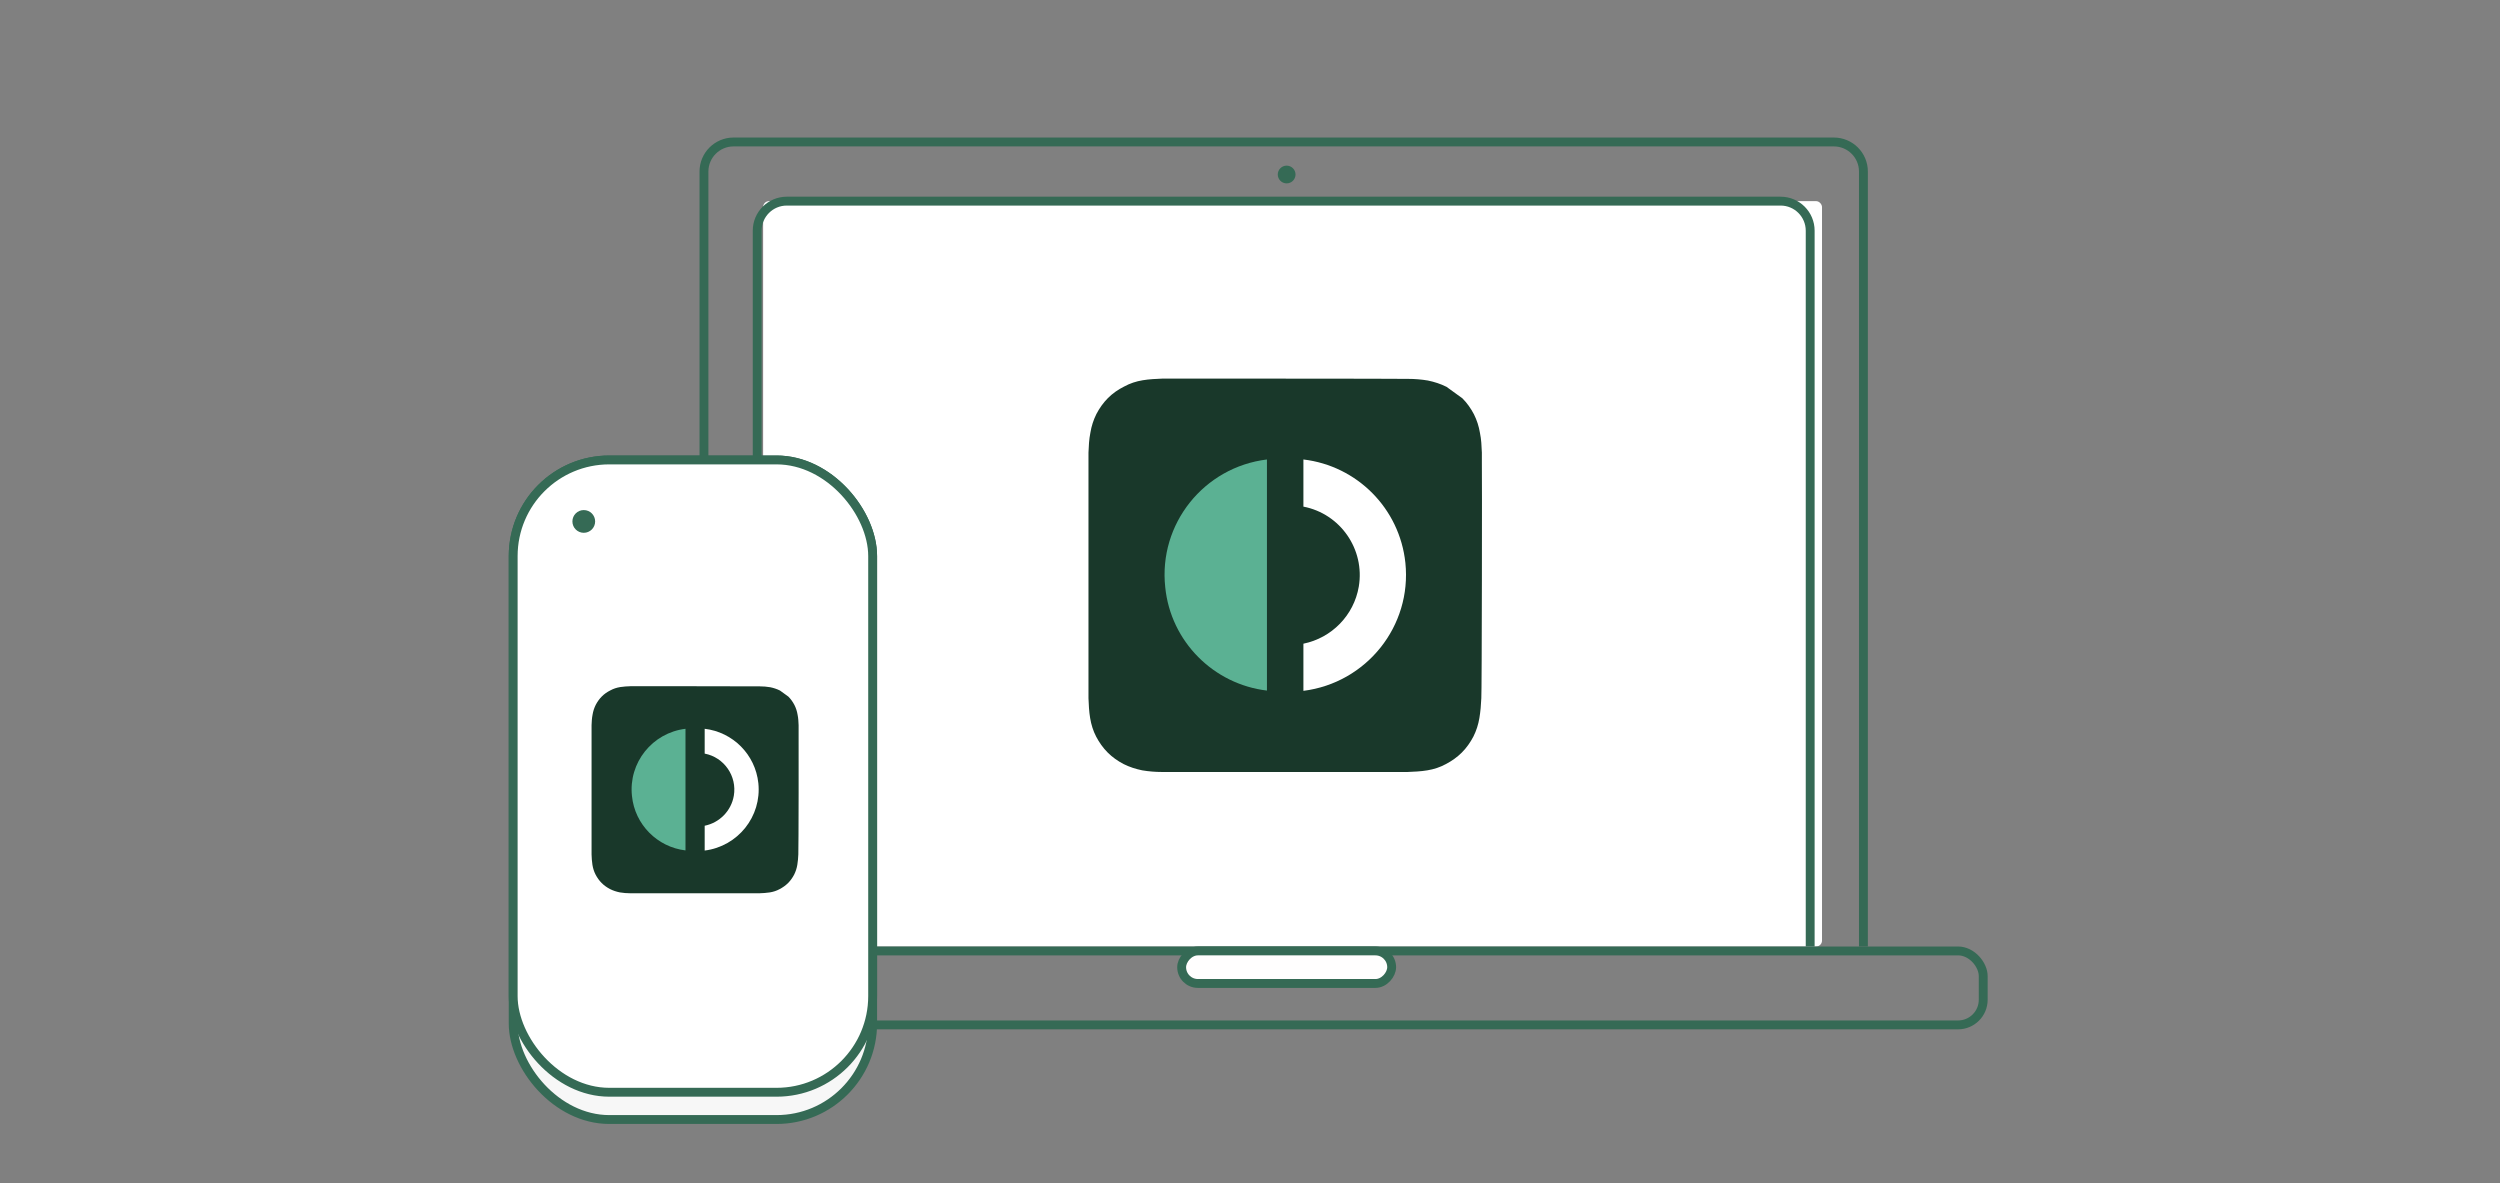 <svg width="243" height="115" viewBox="0 0 243 115" fill="none" xmlns="http://www.w3.org/2000/svg">
<rect x="0" y="0" width="243" height="115" fill="#808080" stroke="none"/>
<rect x="74.175" y="19.55" width="102.925" height="72.45" rx="0.575" fill="white"/>
<g clip-path="url(#clip0)">
<path d="M144.037 44.874C144.037 44.581 144.037 44.288 144.037 43.994C144.011 43.355 143.984 42.715 143.851 42.076C143.744 41.436 143.558 40.85 143.265 40.264C142.972 39.704 142.599 39.172 142.146 38.718L140.6 37.599C140.014 37.306 139.428 37.12 138.788 36.986C138.149 36.88 137.509 36.827 136.87 36.827C136.577 36.8 113.288 36.8 112.995 36.8C112.355 36.827 111.715 36.853 111.076 36.96C110.436 37.066 109.85 37.253 109.264 37.573C108.678 37.866 108.145 38.239 107.692 38.692C107.239 39.145 106.866 39.678 106.573 40.237C106.28 40.824 106.093 41.41 105.987 42.049C105.853 42.715 105.827 43.355 105.8 43.994C105.8 44.288 105.8 67.576 105.8 67.87C105.827 68.509 105.853 69.149 105.96 69.788C106.066 70.428 106.253 71.04 106.546 71.6C106.839 72.16 107.212 72.692 107.665 73.145C108.118 73.599 108.651 73.972 109.211 74.265C109.797 74.558 110.383 74.744 111.023 74.877C111.662 74.984 112.302 75.037 112.941 75.037C113.234 75.037 136.523 75.037 136.816 75.037C137.456 75.011 138.095 74.984 138.735 74.877C139.374 74.771 139.961 74.584 140.547 74.265C141.106 73.972 141.639 73.599 142.092 73.145C142.545 72.692 142.918 72.16 143.211 71.6C143.505 71.014 143.691 70.428 143.798 69.788C143.904 69.149 143.958 68.509 143.984 67.87C144.037 67.55 144.064 45.22 144.037 44.874Z" fill="#19382A"/>
<path d="M136.603 54.706C136.044 49.404 131.887 45.273 126.691 44.661V49.244C130.288 49.937 132.686 53.401 132.073 57.025C131.594 59.822 129.435 62.007 126.691 62.567V67.15C132.82 66.377 137.243 60.862 136.603 54.706Z" fill="white"/>
<path d="M113.261 57.078C113.794 62.38 117.978 66.511 123.147 67.124V63.18V62.567V49.244V48.018V44.661C117.018 45.407 112.595 50.922 113.261 57.078Z" fill="#5BB193"/>
</g>
<path d="M181.125 92V16.675C181.125 15.087 179.838 13.8 178.25 13.8H71.3C69.712 13.8 68.425 15.087 68.425 16.675V92" stroke="#356A55" stroke-width="0.863"/>
<path d="M175.95 92V22.425C175.95 20.837 174.663 19.55 173.075 19.55H76.475C74.887 19.55 73.6 20.837 73.6 22.425V92" stroke="#356A55" stroke-width="0.863"/>
<rect x="56.781" y="92.431" width="135.987" height="7.188" rx="2.444" stroke="#356A55" stroke-width="0.863"/>
<rect x="0.431" y="-0.431" width="20.413" height="3.163" rx="1.581" transform="matrix(1 0 0 -1 114.425 95.162)" fill="#FFFEFE" stroke="#356A55" stroke-width="0.863"/>
<circle cx="125.062" cy="16.962" r="0.863" fill="#356A55"/>
<rect x="49.881" y="44.706" width="34.94" height="64.112" rx="9.344" fill="#F7F7F7" stroke="#356A55" stroke-width="0.863"/>
<rect x="49.881" y="44.706" width="34.94" height="61.461" rx="9.344" fill="white" stroke="#356A55" stroke-width="0.863"/>
<circle cx="56.743" cy="50.684" r="1.105" fill="#356A55"/>
<g clip-path="url(#clip1)">
<path d="M77.625 70.95C77.625 70.795 77.625 70.641 77.625 70.487C77.611 70.15 77.597 69.814 77.527 69.477C77.471 69.14 77.373 68.832 77.218 68.523C77.064 68.229 76.868 67.948 76.629 67.71L75.816 67.121C75.507 66.967 75.199 66.868 74.862 66.798C74.526 66.742 74.189 66.714 73.852 66.714C73.698 66.7 61.441 66.7 61.287 66.7C60.95 66.714 60.613 66.728 60.277 66.784C59.94 66.84 59.632 66.939 59.323 67.107C59.015 67.261 58.734 67.457 58.496 67.696C58.257 67.934 58.061 68.215 57.907 68.509C57.752 68.818 57.654 69.126 57.598 69.463C57.528 69.814 57.514 70.15 57.5 70.487C57.5 70.641 57.5 82.898 57.5 83.052C57.514 83.389 57.528 83.726 57.584 84.062C57.64 84.399 57.738 84.721 57.893 85.016C58.047 85.311 58.243 85.591 58.482 85.829C58.72 86.068 59.001 86.264 59.295 86.418C59.604 86.573 59.912 86.671 60.249 86.741C60.585 86.797 60.922 86.825 61.258 86.825C61.413 86.825 73.67 86.825 73.824 86.825C74.161 86.811 74.498 86.797 74.834 86.741C75.171 86.685 75.479 86.587 75.788 86.418C76.082 86.264 76.363 86.068 76.601 85.829C76.84 85.591 77.036 85.311 77.19 85.016C77.344 84.707 77.443 84.399 77.499 84.062C77.555 83.726 77.583 83.389 77.597 83.052C77.625 82.884 77.639 71.132 77.625 70.95Z" fill="#19382A"/>
<path d="M73.712 76.125C73.418 73.334 71.23 71.16 68.495 70.838V73.25C70.388 73.614 71.651 75.438 71.328 77.345C71.076 78.817 69.94 79.967 68.495 80.262V82.674C71.721 82.267 74.049 79.364 73.712 76.125Z" fill="white"/>
<path d="M61.427 77.373C61.707 80.164 63.909 82.338 66.63 82.66V80.584V80.262V73.25V72.605V70.838C63.404 71.23 61.076 74.133 61.427 77.373Z" fill="#5BB193"/>
</g>
<defs>
<clipPath id="clip0">
<rect width="38.237" height="38.237" fill="white" transform="translate(105.8 36.8)"/>
</clipPath>
<clipPath id="clip1">
<rect width="20.125" height="20.125" fill="white" transform="translate(57.5 66.7)"/>
</clipPath>
</defs>
</svg>